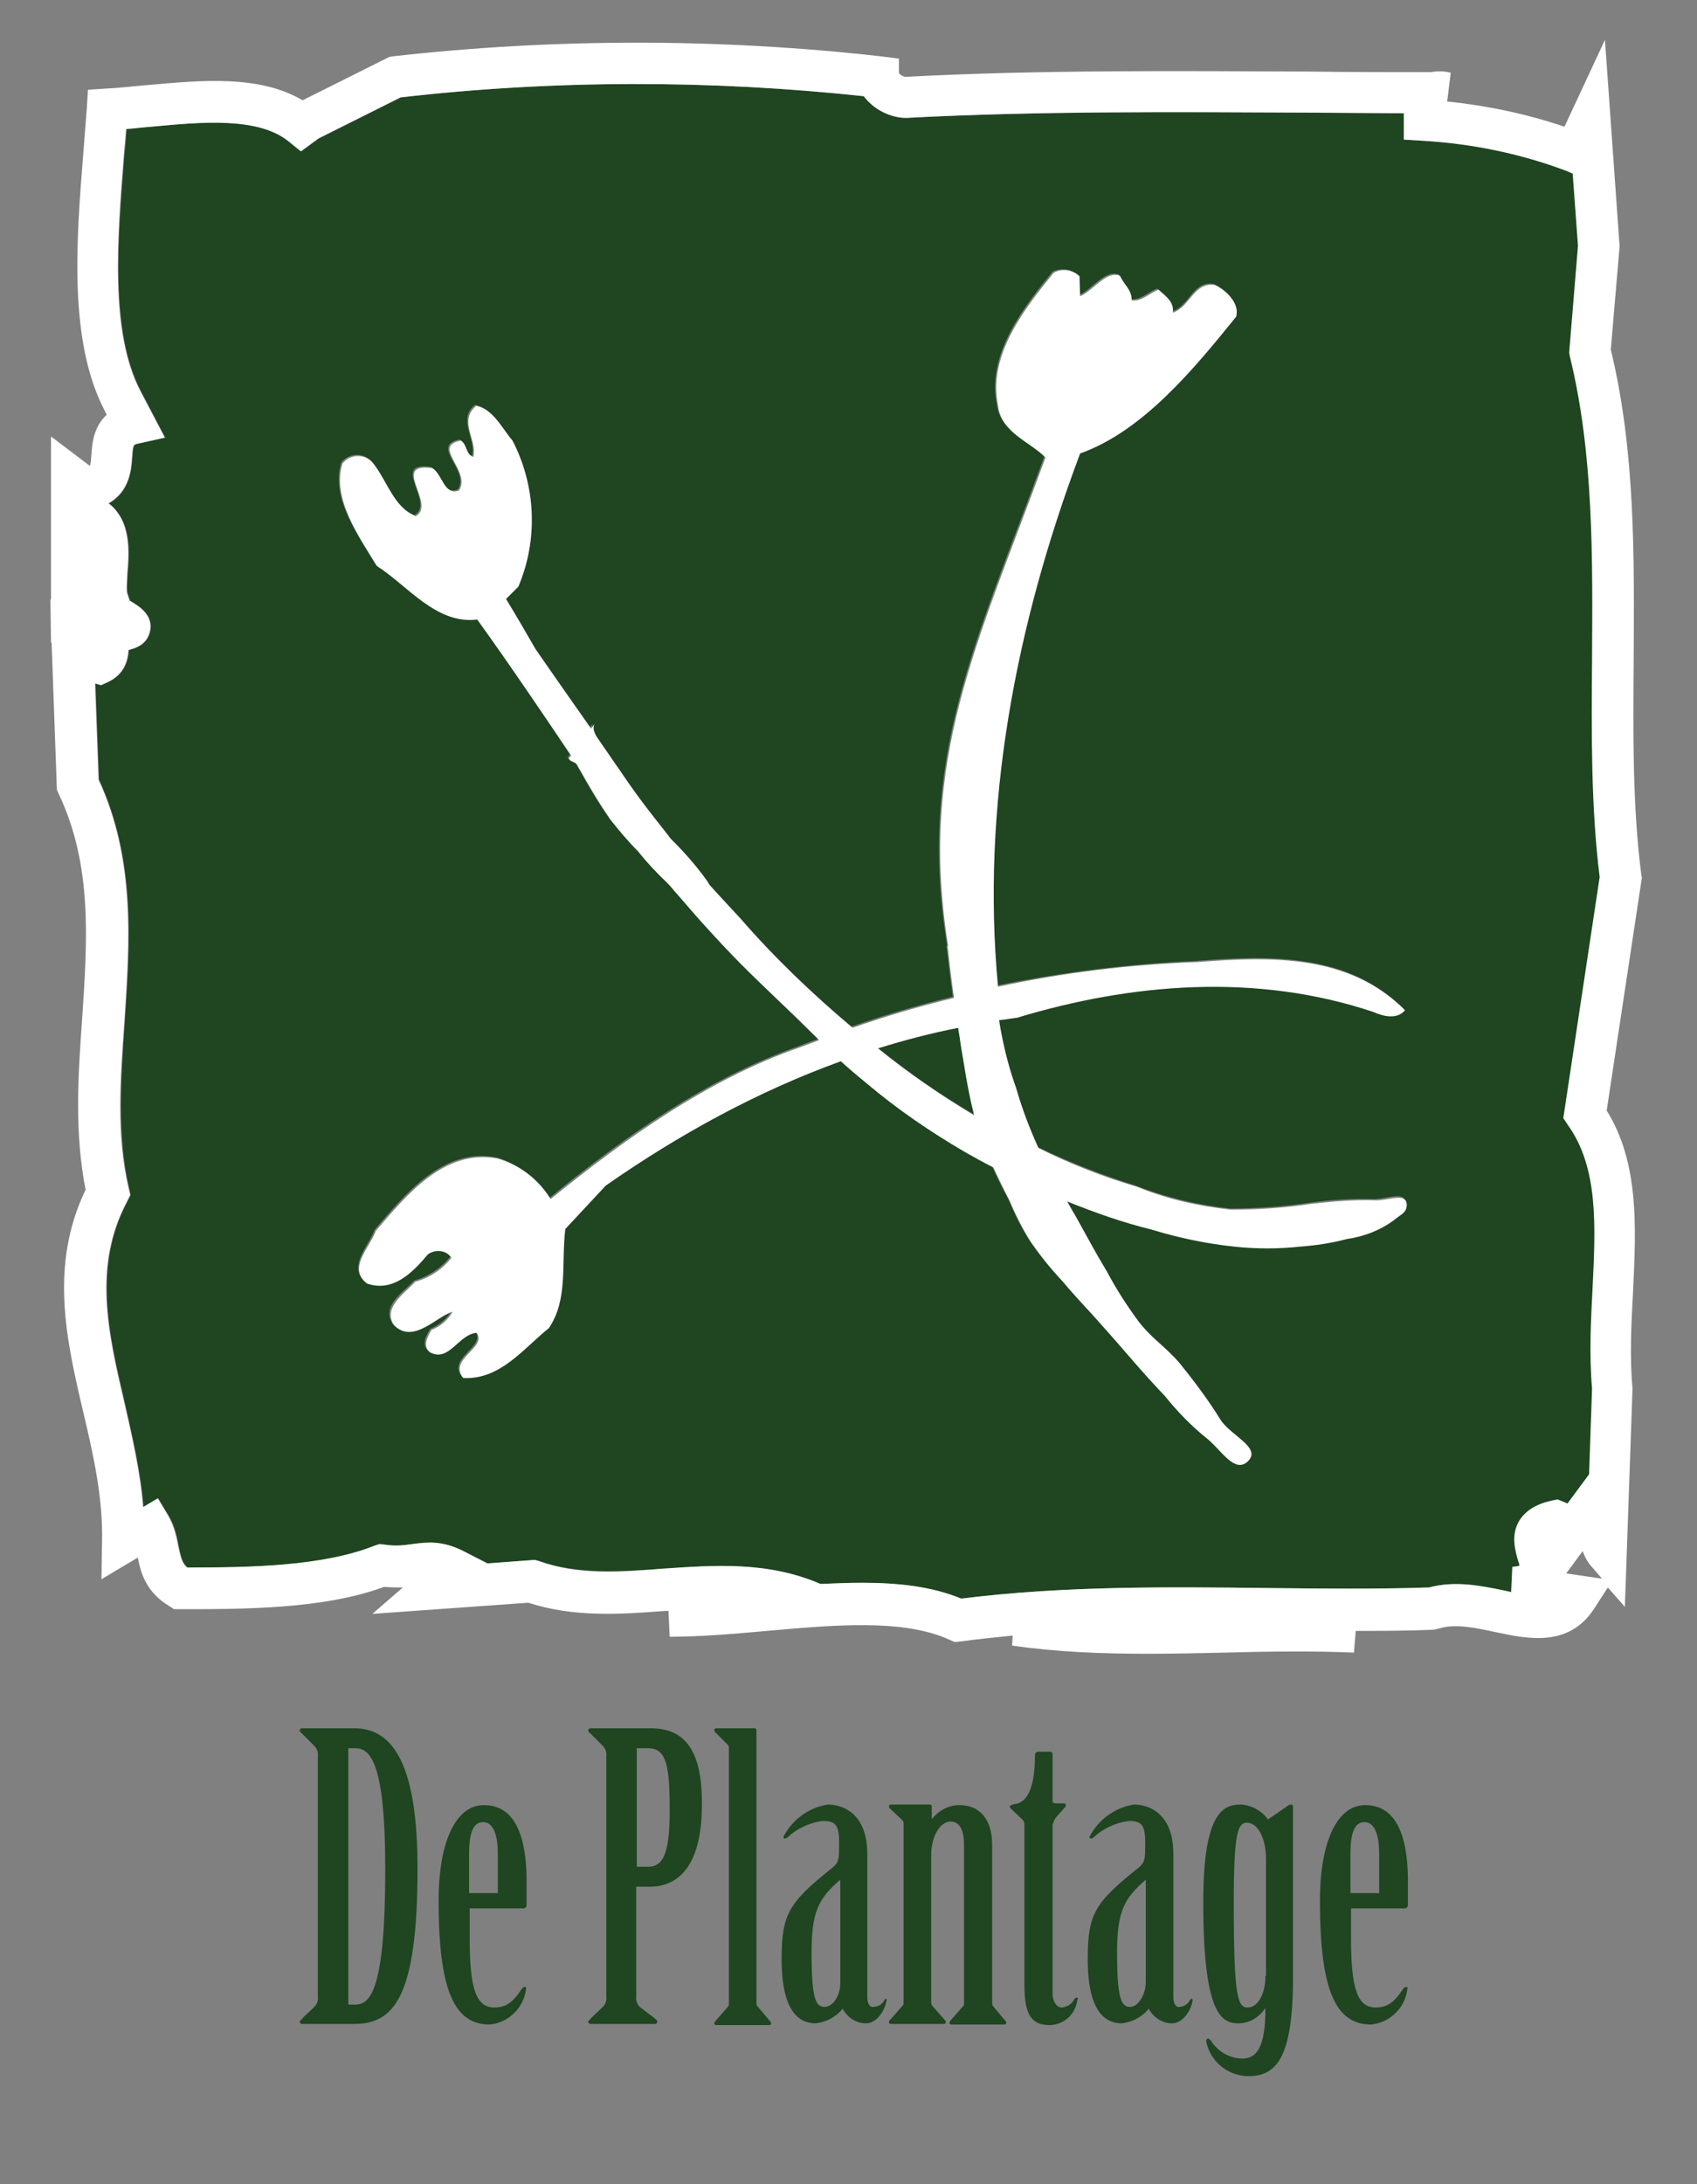 <?xml version="1.0" encoding="utf-8"?>
<!-- Generator: Adobe Illustrator 26.4.1, SVG Export Plug-In . SVG Version: 6.00 Build 0)  -->
<svg version="1.1" id="Laag_1" xmlns="http://www.w3.org/2000/svg" xmlns:xlink="http://www.w3.org/1999/xlink" x="0px" y="0px"
	 viewBox="0 0 289.4 372.3" style="enable-background:new 0 0 289.4 372.3;" xml:space="preserve">
<rect x="0" y="0" width="289.4" height="372.3" fill="#808080" stroke="none"/>
<style type="text/css">
	.st0{fill:none;}
	.st1{fill:#1F4521;}
	.st2{fill:#FFFFFF;}
</style>
<g>
	<path class="st0" d="M212.6,310.6c-1.6,0-2.3,1.5-2.3,13.8c0,16.2,0.7,17.7,2.4,17.7c1.6,0,3-2.1,3-5.4v-19.9
		C215.8,312.6,214.1,310.6,212.6,310.6z"/>
	<path class="st0" d="M195.2,320.6c-3.7,3.2-4.8,5.5-4.8,12.4c0,7.7,0.7,9.2,2.2,9.2c1.5,0,2.7-2.1,2.7-4l0-17.6H195.2z"/>
	<path class="st0" d="M60.6,298h-1.2v43.7h1.2c2.6,0,5.1-2.5,5.1-23.1C65.7,300.5,63.2,298,60.6,298z"/>
	<path class="st0" d="M269.9,264.4l-2.8,3.8l6.2,0.9l-1.9-2.2C270.7,266.1,270.2,265.3,269.9,264.4z"/>
	<path class="st0" d="M232.8,310.5c-1.7,0-2.4,1.9-2.4,5.4v6.7l5,0V316C235.3,312.4,234.4,310.5,232.8,310.5z"/>
	<path class="st0" d="M82.5,310.5c-1.7,0-2.4,1.9-2.4,5.4v6.7l5,0V316C85,312.4,84.1,310.5,82.5,310.5z"/>
	<path class="st0" d="M110.6,298h-1.9v20.2h2c2.8,0,3.7-3.1,3.7-10.6C114.3,300.2,113.4,298,110.6,298z"/>
	<path class="st0" d="M143.1,320.6c-3.7,3.2-4.8,5.5-4.8,12.4c0,7.7,0.7,9.2,2.2,9.2s2.7-2.1,2.7-4l0-17.6H143.1z"/>
	<path class="st1" d="M163.9,177.9c-0.2-0.9-0.3-1.8-0.4-2.7c-4.7,0.9-9.2,2.1-13.7,3.5c5.2,4.2,10.7,8,16.5,11.4
		c0-0.2-0.1-0.3-0.1-0.5C165,185,164.6,182.4,163.9,177.9z"/>
	<path class="st1" d="M266.7,190.6l6.2-41.1c-1.5-12-1.4-24.8-1.3-37.1c0.1-17.3,0.3-35.1-3.8-51.7l-0.1-0.6l1.5-18.2l-0.9-12.3
		l-0.9-0.4c-7.9-3-16.1-4.7-24.6-5.2l-3.3-0.2v-4.5c-5.3,0-10.7,0-16-0.1c-22.8-0.1-46.3-0.3-68.9,0.9c0,0,0,0,0,0
		c-2.6,0-5.6-1.5-7.2-3.7c-26.2-2.8-52.8-2.8-79,0.2l-14,7l-3,2.2l-2.1-1.7c-5.3-4.3-14.9-3.3-23.4-2.5c-1.5,0.1-2.9,0.3-4.3,0.4
		c-0.1,1.5-0.2,3.1-0.4,4.7c-1.1,14-2.4,29.9,2.8,39.9l4.2,8l-4.5,1c-1,0.2-1,0.2-1.1,2.4c-0.2,2-0.4,5.8-4,7.8
		c3.9,3.1,3.5,8.4,3.2,11.9c-0.1,1.2-0.2,2.9,0,3.5l0.4,1.2c0.2,0.1,0.3,0.2,0.5,0.3c1.2,0.8,3.6,2.3,2.9,5.1
		c-0.5,1.8-1.9,2.6-3.6,3c-0.1,1.7-0.6,4.1-3.6,5.5l-1.1,0.5l-1-0.3l0.6,16.4c6.3,13.7,5.3,27.7,4.4,41.3
		c-0.7,9.9-1.3,19.3,0.7,28.2l0.3,1.3l-0.6,1.2c-5.8,11-3.2,22.3-0.4,34.2c1.3,5.8,2.7,11.7,3.2,17.8l2.5-1.5l1.8,3
		c1.1,1.8,1.4,3.6,1.7,5.2c0.4,1.9,0.6,2.8,1.5,3.6c10.4,0,23.1-0.1,31.9-3.7l0.9-0.3l0.9,0.1c1.9,0.3,3.3,0.1,4.7-0.1
		c2.4-0.3,5-0.6,8.7,1.2l4.1,2.1l8.1-0.6l0.7,0.2c6.6,2.3,13.6,1.8,21.1,1.3c8.8-0.6,17.9-1.3,26.9,2.6c2.4-0.1,4.8-0.2,7.1-0.2
		c6.1,0,11.9,0.7,16.9,2.7c17.6-2.2,35.4-2,52.5-1.8c9,0.1,18.3,0.2,27.3-0.1c4.3-1.2,8.8-0.3,12.7,0.5c0.5,0.1,0.9,0.2,1.3,0.3
		l0.2-4.3c0.5,0,0.9-0.1,1.2-0.2c-0.1-0.3-0.2-0.6-0.2-0.8c-0.5-1.8-1.3-4.4,0.2-6.9c1-1.7,2.8-2.8,5.5-3.4l1-0.2l1,0.4
		c0.3,0.1,0.5,0.2,0.7,0.3l3.7-5l0,0l0.5-14.6c-0.5-5.8-0.2-11.6,0.1-17.3c0.5-10.5,1-20.3-4.1-27.6L266.7,190.6z M237.5,207.8
		c-2.3,1.8-5.1,2.9-8,3.2c-2.6,0.7-5.3,1.1-8,1.3c-3.7,0.4-7.5,0.4-11.2,0c-4.8-0.5-9.5-1.5-14.1-2.9c-4.9-1.3-9.7-2.9-14.4-4.8
		c0.5,0.9,1,1.8,1.6,2.8c2,3.6,3.1,5.7,5.2,9.2c1.6,3,3.4,5.8,5.4,8.5c2.4,3,4.4,4.1,7,7.1c2.5,3.1,4.9,6.3,7,9.7
		c1.8,2.7,7,4.8,4.6,7c-2.3,2.2-4.6-2.1-7.1-4c-2.6-2.1-4.9-4.5-7-7.1c-4.3-4.6-6.5-7.4-10.7-12c-2.6-2.9-4.2-4.5-6.7-7.5
		c-2-2.1-3.9-4.4-5.5-6.8c-1.4-2.2-2.6-4.6-3.6-7c-1-1.9-2-3.8-2.8-5.7c-1.6-0.8-3.2-1.7-4.8-2.6c-6-3.4-11.7-7.4-17-11.9
		c-1.6-1.3-2.9-2.4-4.2-3.6c-14.1,5.1-27.5,12.4-40.1,21.2l-6.9,7.4c-0.8,6.2,0.5,12.1-2.8,16.9c-4.4,3.3-8.2,8.7-14.6,8.5
		c-2.6-3.3,4.1-5.1,2.3-7.7c-3.1,0.3-4.6,5.1-8,3.3c-1.3-1-0.5-2.6,0.3-3.8c1.5-0.6,2.8-1.7,3.6-3.1c-2.8,0.8-6.7,5.6-10,2.3
		c-2.1-3.1,1.8-5.4,3.6-7.4c2.4-0.7,4.6-2.1,6.2-4.1c-0.9-1.3-2.7-1.5-4-0.6c0,0-0.1,0.1-0.1,0.1c-2.6,3.1-5.9,6.4-10.3,4.9
		c-3.3-2.6,0.5-6.2,1.5-9c5.1-5.9,11.6-14.1,20.8-12.3c3.7,1.1,6.9,3.6,9,6.9c12.6-10.3,27-20.5,42.6-25.9c1-0.4,2.1-0.8,3.2-1.2
		c-1.5-1.4-3-2.9-4.8-4.7c-5.4-5.2-8.4-8-13.5-13.5c-2.5-2.7-4.1-4.6-6-6.8l-0.2-0.2v0c-0.4-0.5-0.9-1-1.3-1.5
		c-1.8-1.7-3.5-3.5-5-5.4c-1.7-1.7-3.3-3.6-4.8-5.5c-1.9-2.7-3.6-5.6-5.2-8.5l-0.4-0.6l0.2,0.2c-0.1-0.2-0.2-0.4-0.4-0.6
		c-0.5-0.4-1.1-0.4-1.3-0.9l0.4-0.5c-2.6-3.9-10.7-16-16-23.2c-6.9,0.9-11.9-5.8-17.1-9.1c-3.3-5.4-7.7-11.6-5.9-17.5
		c0.1-0.1,0.2-0.2,0.3-0.3c1.4-1.3,3.5-1.3,4.8,0.1c2.6,3.1,3.6,7.7,7.4,9.2c3.6-2.1-4.4-9.2,2.8-8.2c1.8,1,2.1,4.9,4.6,3.8
		c2.1-3.3-4.9-7.4,0.3-8.5c1,0.8,0.8,2.3,2.1,2.8c0.8-2.8-2.6-6.2,0.5-8.7c2.8,0.5,4.4,3.9,6.2,5.9c4.1,7.7,4.4,16.9,1,24.9
		l-2.1,2.1c1.7,2.8,3.4,5.7,5,8.5c3.1,4.5,6.7,9.6,9.5,13.6l0.6-0.8c-0.5,0.8,0,1.5,0.3,2.1c1.8,2.6,3.3,4.7,3.8,5.5
		c3.1,4.5,5,7,8.3,11.2c0.3,0.4,0.5,0.7,0.8,1c2.4,2.3,4.6,4.9,6.5,7.7c-0.2-0.1-0.3-0.3-0.5-0.5c1.7,1.9,3.5,3.9,5.7,6.2
		c5.9,6.7,12.3,12.9,19.1,18.6c5.7-2,11.5-3.7,17.3-5.1c-0.4-2.7-0.7-5.4-1.1-8.8l0.1,0c-5.1-31.8,4.9-51.4,16.6-83.3
		c-2.6-2.7-7.6-4.3-8.1-8.9c-1.8-8.5,4.7-16.7,9.5-22.6v0c1.5-0.7,3.2-0.5,4.4,0.6l0.1,3.4c2.2-0.9,4.4-4.4,6.8-3.5
		c0.7,1.7,2,2.4,2,4.2c1.7,0.3,3.3-1.5,4.6-1.8c1.1,1,2.7,1.9,2.4,3.9c3-0.8,3.6-5.3,7.2-4.7c1.8,0.8,4.3,3.1,3.6,5.4
		c-7.1,8.9-15.9,19.6-26.6,23.3c-11,29.3-16.9,60.1-14,90.9c11.2-2.3,22.6-3.7,34-4.2c12.8-1,25.9-1.3,35.4,8.2
		c-1.3,1.5-3.6,1-5.4,0.3c-20-6.7-41.3-4.9-60.8,1c-1,0.1-2,0.3-3,0.4c0.1,0.9,0.3,1.8,0.5,2.9c0.6,2.9,1.4,5.8,2.4,8.7
		c1,3.5,2.3,6.9,3.8,10.2c5.4,2.6,11,4.8,16.8,6.6c5.1,2,10.5,3.3,16,3.9c4.6,0,9.2-0.3,13.8-1c3.5-0.5,7-0.7,10.6-0.6l0,0
		c2.1,0.1,5.6-1.5,5.5,0.6C239.7,206.6,238.5,207,237.5,207.8z"/>
	<g>
		<path class="st2" d="M280,149.6l-0.1-0.5c-1.5-11.7-1.4-23.8-1.3-36.6c0.1-17.5,0.3-35.6-3.9-52.9l1.5-17.6l-2.5-35.2l-6.9,14.8
			c-6.5-2.2-13.2-3.6-20-4.3l0.6-4.9c-1.1-0.3-2.2-0.3-3.4-0.1c-6.8,0-13.7,0-20.5-0.1c-22.9-0.1-46.5-0.3-69.1,0.9
			c-0.3,0-0.8-0.3-1.1-0.6V10l-3.1-0.4c-27.6-3.1-55.6-3.1-83.2,0l-0.6,0.1l-14.8,7.4c-7.4-4.4-17.4-3.4-26.4-2.6
			c-2.5,0.2-4.9,0.5-7.1,0.6L15,15.3l-0.2,3.2c-0.2,2.5-0.4,5-0.6,7.7c-1.2,15-2.5,31.9,3.6,43.7l0.4,0.8c-2.3,2.1-2.5,5.1-2.6,6.7
			c-0.1,1.1-0.1,1.7-0.3,2l-6.6-5l0,27.8H8.6l0.1,7.4l0.1-0.1l0.9,25.1l0.3,0.7c5.8,12.2,4.9,25,4,38.5c-0.7,9.6-1.3,19.4,0.6,29
			c-6.2,12.9-3.3,25.6-0.4,37.9c1.7,7.2,3.4,14.7,3.2,22.2l-0.1,6.3l6.2-3.7c0.5,2.6,1.4,5.9,5.4,8.3l0.8,0.5h1
			c10.9,0,24.5,0,34.8-3.8c1.2,0.1,2.3,0.1,3.2,0.1l-5.2,4.5l26.6-1.9c7.7,2.5,15.6,2,23.3,1.4c0.2,0,0.4,0,0.6,0l0.2,4.4
			c5.3,0,11.1-0.5,16.6-1c11.4-1,23.2-2.1,31.1,1.5l0.9,0.4l1-0.1c3-0.4,5.9-0.7,8.9-1l-0.1,1.7c7.5,1.1,15.3,1.4,23.1,1.4
			c4.4,0,8.9-0.1,13.3-0.2c7.3-0.2,14.8-0.3,21.9,0l0.3-3.7c4.4,0,8.9,0,13.3-0.2l0.9-0.2c2.8-0.9,6.3-0.1,9.6,0.6
			c5.6,1.2,12.5,2.6,16.8-3.9l2.4-3.7l2.9,3.3l1.3-37.1l0-0.2c-0.5-5.4-0.2-11,0.1-16.5c0.5-10.7,1.1-21.8-4.5-30.8L280,149.6z
			 M271.6,219.4c-0.3,5.6-0.6,11.4-0.1,17.3l-0.5,14.6l0,0l-3.7,5c-0.2-0.1-0.5-0.2-0.7-0.3l-1-0.4l-1,0.2c-2.7,0.6-4.4,1.7-5.5,3.4
			c-1.5,2.5-0.7,5.1-0.2,6.9c0.1,0.2,0.2,0.5,0.2,0.8c-0.3,0.1-0.7,0.1-1.2,0.2l-0.2,4.3c-0.4-0.1-0.8-0.2-1.3-0.3
			c-3.9-0.8-8.3-1.7-12.7-0.5c-9,0.3-18.3,0.2-27.3,0.1c-17.2-0.2-34.9-0.4-52.5,1.8c-5-2.1-10.8-2.7-16.9-2.7
			c-2.3,0-4.7,0.1-7.1,0.2c-9.1-3.9-18.1-3.2-26.9-2.6c-7.5,0.6-14.5,1.1-21.1-1.3l-0.7-0.2l-8.1,0.6l-4.1-2.1
			c-3.7-1.9-6.3-1.5-8.7-1.2c-1.4,0.2-2.8,0.4-4.7,0.1l-0.9-0.1l-0.9,0.3c-8.8,3.5-21.4,3.7-31.9,3.7c-0.9-0.8-1.1-1.8-1.5-3.6
			c-0.3-1.6-0.7-3.4-1.7-5.2l-1.8-3l-2.5,1.5c-0.5-6.1-1.9-12.1-3.2-17.8c-2.8-11.9-5.4-23.2,0.4-34.2l0.6-1.2l-0.3-1.3
			c-2.1-8.9-1.4-18.3-0.7-28.2c0.9-13.6,1.9-27.7-4.4-41.3l-0.6-16.4l1,0.3l1.1-0.5c2.9-1.3,3.5-3.8,3.6-5.5c1.6-0.4,3.1-1.1,3.6-3
			c0.8-2.8-1.7-4.4-2.9-5.1c-0.1-0.1-0.3-0.2-0.5-0.3l-0.4-1.2c-0.2-0.6,0-2.3,0-3.5c0.3-3.6,0.7-8.9-3.2-11.9
			c3.6-2.1,3.9-5.8,4-7.8c0.2-2.2,0.2-2.2,1.1-2.4l4.5-1l-4.2-8c-5.2-10-3.9-25.9-2.8-39.9c0.1-1.6,0.3-3.2,0.4-4.7
			c1.4-0.1,2.9-0.3,4.3-0.4c8.5-0.8,18.2-1.7,23.4,2.5l2.1,1.7l3-2.2l14-7c26.2-3,52.8-3,79-0.2c1.6,2.2,4.5,3.7,7.2,3.7
			c0,0,0,0,0,0c22.6-1.2,46.1-1,68.9-0.9c5.3,0,10.7,0.1,16,0.1v4.5l3.3,0.2c8.4,0.5,16.7,2.2,24.6,5.2l0.9,0.4l0.9,12.3l-1.5,18.2
			l0.1,0.6c4.1,16.6,3.9,34.5,3.8,51.7c-0.1,12.3-0.2,25.1,1.3,37.1l-6.2,41.1l0.8,1.2C272.6,199.1,272.1,208.9,271.6,219.4z
			 M267.1,268.2l2.8-3.8c0.3,0.8,0.7,1.7,1.4,2.5l1.9,2.2L267.1,268.2z"/>
		<path class="st2" d="M234.3,204.6L234.3,204.6c-3.5-0.1-7.1,0.2-10.6,0.6c-4.6,0.7-9.2,1-13.8,1c-5.5-0.6-10.9-1.8-16-3.9
			c-5.8-1.7-11.4-3.9-16.8-6.6c-1.5-3.3-2.8-6.7-3.8-10.2c-1-2.8-1.8-5.7-2.4-8.7c-0.2-1-0.4-2-0.5-2.9c1-0.1,2-0.3,3-0.4
			c19.5-5.9,40.8-7.7,60.8-1c1.8,0.8,4.1,1.3,5.4-0.3c-9.5-9.5-22.6-9.2-35.4-8.2c-11.5,0.4-22.9,1.8-34,4.2
			c-2.9-30.8,3-61.6,14-90.9c10.7-3.8,19.4-14.4,26.6-23.3c0.7-2.3-1.8-4.6-3.6-5.4c-3.6-0.6-4.3,3.8-7.2,4.7
			c0.3-1.9-1.3-2.8-2.4-3.9c-1.2,0.3-2.9,2.1-4.6,1.8c0-1.9-1.3-2.6-2-4.2c-2.4-0.9-4.6,2.6-6.8,3.5l-0.1-3.4
			c-1.2-1.1-3-1.4-4.4-0.6v0c-4.8,5.9-11.3,14-9.5,22.6c0.5,4.7,5.5,6.2,8.1,8.9c-11.7,31.9-21.7,51.5-16.6,83.3l-0.1,0
			c0.4,3.5,0.7,6.1,1.1,8.8c-5.8,1.4-11.6,3.1-17.3,5.1c-6.8-5.7-13.3-11.9-19.1-18.6c-2.2-2.4-4-4.3-5.7-6.2
			c0.2,0.1,0.3,0.3,0.5,0.5c-1.9-2.8-4.1-5.3-6.5-7.7c-0.3-0.3-0.5-0.6-0.8-1c-3.4-4.3-5.3-6.7-8.3-11.2c-0.6-0.8-2-2.9-3.8-5.5
			c-0.3-0.6-0.7-1.3-0.3-2.1l-0.6,0.8c-2.8-4-6.4-9.1-9.5-13.6c-1.6-2.8-3.3-5.7-5-8.5l2.1-2.1c3.4-8,3-17.2-1-24.9
			c-1.8-2.1-3.3-5.4-6.2-5.9c-3.1,2.6,0.3,5.9-0.5,8.7c-1.3-0.5-1-2.1-2.1-2.8c-5.1,1,1.8,5.1-0.3,8.5c-2.6,1-2.8-2.8-4.6-3.8
			c-7.2-1,0.8,6.2-2.8,8.2c-3.8-1.5-4.9-6.2-7.4-9.2c-1.3-1.4-3.5-1.4-4.8-0.1c-0.1,0.1-0.2,0.2-0.3,0.3c-1.8,5.9,2.6,12.1,5.9,17.5
			c5.2,3.3,10.1,10,17.1,9.1c5.2,7.2,13.4,19.3,16,23.2l-0.4,0.5c0.2,0.5,0.8,0.5,1.3,0.9c0.1,0.2,0.3,0.4,0.4,0.6l-0.2-0.2l0.4,0.6
			c1.6,2.9,3.3,5.7,5.2,8.5c1.5,1.9,3.1,3.8,4.8,5.5c1.5,1.9,3.2,3.7,5,5.4c0.5,0.5,0.9,1,1.3,1.5v0l0.2,0.2c1.9,2.2,3.6,4.2,6,6.8
			c5,5.5,8.1,8.3,13.5,13.5c1.9,1.8,3.4,3.3,4.8,4.7c-1.1,0.4-2.1,0.8-3.2,1.2c-15.7,5.4-30,15.7-42.6,25.9c-2-3.3-5.2-5.8-9-6.9
			c-9.2-1.8-15.7,6.4-20.8,12.3c-1,2.8-4.9,6.4-1.5,9c4.4,1.5,7.7-1.8,10.3-4.9c0,0,0.1-0.1,0.1-0.1c1.3-0.9,3.1-0.7,4,0.6
			c-1.6,2-3.7,3.4-6.2,4.1c-1.8,2-5.6,4.4-3.6,7.4c3.3,3.3,7.2-1.5,10-2.3c-0.8,1.4-2.1,2.5-3.6,3.1c-0.8,1.3-1.5,2.8-0.3,3.8
			c3.3,1.8,4.9-3.1,8-3.3c1.8,2.6-4.9,4.4-2.3,7.7c6.4,0.3,10.3-5.1,14.6-8.5c3.3-4.9,2.1-10.8,2.8-16.9l6.9-7.4
			c12.6-8.8,26-16.1,40.1-21.2c1.2,1.1,2.6,2.3,4.2,3.6c5.3,4.5,11,8.4,17,11.9c1.6,0.9,3.2,1.8,4.8,2.6c0.9,1.9,1.8,3.8,2.8,5.7
			c1,2.4,2.2,4.8,3.6,7c1.7,2.4,3.5,4.7,5.5,6.8c2.5,3,4.1,4.5,6.7,7.5c4.2,4.7,6.4,7.5,10.7,12c2.1,2.6,4.4,5,7,7.1
			c2.5,1.9,4.8,6.2,7.1,4c2.4-2.3-2.8-4.3-4.6-7c-2.1-3.4-4.5-6.6-7-9.7c-2.5-2.9-4.6-4-7-7.1c-2-2.7-3.8-5.5-5.4-8.5
			c-2.1-3.5-3.2-5.6-5.2-9.2c-0.6-1-1.1-1.9-1.6-2.8c4.7,1.9,9.5,3.6,14.4,4.8c4.6,1.4,9.3,2.4,14.1,2.9c3.7,0.4,7.5,0.4,11.2,0
			c2.7-0.2,5.4-0.6,8-1.3c2.9-0.4,5.7-1.5,8-3.2c1-0.9,2.2-1.2,2.2-2.6C239.9,203.1,236.5,204.8,234.3,204.6z M149.7,178.7
			c4.5-1.4,9.1-2.6,13.7-3.5c0.1,0.8,0.3,1.7,0.4,2.7c0.8,4.6,1.1,7.2,2.2,11.7c0,0.2,0.1,0.3,0.1,0.5
			C160.4,186.7,154.9,182.9,149.7,178.7z"/>
	</g>
	<path class="st1" d="M60.4,294.6h-8.9c0,0,0,0,0,0c-0.2,0-0.4,0.2-0.4,0.4c0,0.2,0.3,0.4,0.5,0.6l2,2c0.5,0.5,0.7,1.2,0.6,1.9
		l0,40.7c0.1,0.7-0.1,1.4-0.6,1.9l-2,1.9c-0.1,0.3-0.5,0.4-0.5,0.6c0,0,0,0,0,0c0,0.2,0.2,0.4,0.4,0.4h8.9c6.8,0,10.8-4.6,10.8-26.5
		C71.2,301.1,67.2,294.6,60.4,294.6z M60.6,341.7h-1.2V298h1.2c2.6,0,5.1,2.6,5.1,20.6C65.7,339.1,63.2,341.7,60.6,341.7z"/>
	<path class="st1" d="M82.5,307.7c-4.7,0-7.7,6.1-7.7,16.3c0,15.1,2.6,21.1,8.7,21.1c3.2-0.3,5.8-2.8,6.2-6c0.1-0.3,0-0.4-0.2-0.4
		s-0.3,0.1-0.5,0.3c-1.4,2.1-2.5,3.2-4.7,3.2c-3.1,0-4.2-3.2-4.2-11.7v-5.2h9.1c0.5,0,0.6-0.3,0.6-0.8v-4.2
		C89.7,310.5,86.4,307.7,82.5,307.7z M85,322.7l-5,0V316c0-3.6,0.7-5.4,2.4-5.4c1.6,0,2.5,1.9,2.5,5.4V322.7z"/>
	<path class="st1" d="M110.9,294.6h-10.2c0,0,0,0,0,0c-0.2,0-0.4,0.2-0.4,0.4c0,0.2,0.3,0.4,0.5,0.6l2,2c0.5,0.5,0.7,1.2,0.6,1.9
		l0,40.7c0.1,0.7-0.1,1.4-0.6,1.9l-2,1.9c-0.1,0.3-0.5,0.4-0.5,0.6c0,0,0,0,0,0c0,0.2,0.2,0.4,0.4,0.4h11c0,0,0,0,0,0
		c0.2,0,0.4-0.2,0.4-0.4c0-0.2-0.3-0.4-0.5-0.6l-2.5-1.9c-0.5-0.5-0.7-1.2-0.6-1.9v-18.6h2.3c6,0,8.9-5.2,8.9-13.9
		C119.8,297.4,116.1,294.6,110.9,294.6z M110.6,318.2h-2V298h1.9c2.8,0,3.7,2.2,3.7,9.7C114.3,315.1,113.4,318.2,110.6,318.2z"/>
	<path class="st1" d="M129.1,341.9c-0.1-0.1-0.1-0.3-0.1-0.6l0-46.3c0-0.3-0.1-0.4-0.3-0.4h-6.5c-0.2,0-0.4,0.1-0.4,0.3
		c0,0.2,0.1,0.3,0.3,0.5l2,2c0.1,0.1,0.2,0.3,0.2,0.5v43.5c0,0.3,0,0.5-0.1,0.6l-2.1,2.4c-0.1,0.1-0.2,0.3-0.3,0.5
		c0,0.2,0.2,0.3,0.4,0.3h8.9c0.3,0,0.4-0.1,0.4-0.3c0-0.2-0.1-0.3-0.3-0.5L129.1,341.9z"/>
	<path class="st1" d="M151.1,340.7c-0.1,0-0.2,0.1-0.3,0.3c-0.4,0.7-1.1,1.1-2,1.1c-0.6,0-0.9-0.8-0.9-1.7v-24.4
		c0-6.9-4.2-8.4-6.7-8.4c-3.3,0.5-6.1,2.6-7.6,5.5c0,0.2,0.1,0.3,0.2,0.3c0.2,0,0.4-0.1,0.5-0.2c1.6-1.5,3.7-2.5,6-2.8
		c2.2,0,2.8,0.7,2.8,3.7c0,2.8,0,3.4-1.3,4.4c-7.4,5.9-8.5,7.9-8.5,15.5c0,9.2,3.2,10.9,5.8,10.9c1.8-0.2,3.5-1.1,4.6-2.5
		c0.8,1.5,2.3,2.5,4,2.5c1.7,0,3.2-2,3.5-4C151.3,340.9,151.2,340.7,151.1,340.7z M140.6,342.1c-1.5,0-2.2-1.5-2.2-9.2
		c0-6.9,1.1-9.2,4.8-12.4h0.1l0,17.6C143.3,340.1,142.1,342.1,140.6,342.1z"/>
	<path class="st1" d="M169.3,341.9c-0.1-0.1-0.1-0.3-0.1-0.6v-26.8c0-4.5-2.2-6.8-5.6-6.8c-1.8,0-3.5,0.9-4.6,2.3h-0.1v-2
		c0-0.3-0.1-0.4-0.3-0.4H152c-0.2,0-0.4,0.1-0.4,0.3c0,0.2,0.1,0.4,0.3,0.5l2,1.9c0.1,0.1,0.2,0.3,0.2,0.5v30.4c0,0.3,0,0.5-0.1,0.6
		l-2.1,2.4c-0.2,0.1-0.3,0.3-0.3,0.5c0,0.2,0.1,0.3,0.4,0.3h8.9c0.2,0,0.4-0.1,0.4-0.3c0-0.2-0.2-0.4-0.3-0.5l-2.1-2.4
		c-0.1-0.2-0.1-0.4-0.1-0.6v-24.9c0-3.6,1.7-5.8,3.3-5.8c1.5,0,2.3,1.4,2.3,3.9v26.9c0,0.3,0,0.5-0.1,0.6l-2.1,2.4
		c-0.1,0.1-0.2,0.3-0.3,0.5c0,0.2,0.1,0.3,0.4,0.3h8.9c0.2,0,0.4-0.1,0.4-0.3c0-0.2-0.1-0.3-0.3-0.5L169.3,341.9z"/>
	<path class="st1" d="M183.6,340.5c-0.1,0-0.3,0.1-0.4,0.3c-0.4,0.8-1.2,1.3-2.1,1.4c-0.9,0-1.6-1-1.6-2.4l0-28.7
		c0.1-0.4,0.3-0.9,0.5-1.2l1.5-1.7c0.4-0.3,0.3-0.8,0-0.8h-1.5c-0.5,0-0.5-0.3-0.5-0.6v-7.7c0-0.3-0.1-0.5-0.4-0.5h-2c0,0,0,0-0.1,0
		c-0.3,0-0.5,0.3-0.5,0.6c0,2.7-0.3,7.8-3.3,8.3c-0.7,0.1-1,0.3-1,0.5c0,0.1,0.2,0.3,0.3,0.4l2,1.9c0.2,0.3,0.2,0.6,0.2,0.9v27.2
		c0,5.5,1.5,6.8,4.4,6.8c2.3-0.1,4.3-1.8,4.6-4.2C183.9,340.7,183.8,340.5,183.6,340.5z"/>
	<path class="st1" d="M203.2,340.7c-0.1,0-0.2,0.1-0.3,0.3c-0.4,0.7-1.1,1.1-1.9,1.1c-0.6,0-0.9-0.8-0.9-1.7v-24.4
		c0-6.9-4.2-8.4-6.7-8.4c-3.3,0.5-6.1,2.6-7.6,5.5c0,0.2,0.1,0.3,0.2,0.3c0.2,0,0.4-0.1,0.5-0.2c1.6-1.5,3.7-2.5,6-2.8
		c2.2,0,2.8,0.7,2.8,3.7c0,2.8,0,3.4-1.3,4.4c-7.4,5.9-8.5,7.9-8.5,15.5c0,9.2,3.2,10.9,5.8,10.9c1.8-0.2,3.5-1.1,4.6-2.5
		c0.8,1.5,2.3,2.5,4,2.5c1.7,0,3.2-2,3.5-4C203.4,340.9,203.3,340.7,203.2,340.7z M192.7,342.1c-1.5,0-2.2-1.5-2.2-9.2
		c0-6.9,1.1-9.2,4.8-12.4h0.1l0,17.6C195.3,340.1,194.1,342.1,192.7,342.1z"/>
	<path class="st1" d="M220.5,307.9c0-0.2-0.2-0.3-0.3-0.3c-0.3,0-0.5,0.1-0.7,0.3l-3.2,2.2h-0.1c-1.1-1.5-2.8-2.4-4.6-2.5
		c-3.2,0-6.4,1.7-6.4,16.7c0,19,3.1,20.6,6,20.6c1.8,0,3.5-1,4.5-2.5h0.1c0,6.6-1.5,8.5-3.9,8.5c-2.1,0-4.1-1.1-5.3-2.9
		c-0.2-0.3-0.4-0.5-0.6-0.5s-0.3,0.2-0.3,0.5c0.7,3.4,3.6,5.8,7.1,5.9c4.6,0,7.7-2.6,7.7-16.7L220.5,307.9
		C220.5,308,220.5,307.9,220.5,307.9z M215.8,336.8c0,3.3-1.4,5.4-3,5.4c-1.7,0-2.4-1.5-2.4-17.7c0-12.3,0.7-13.8,2.3-13.8
		c1.5,0,3.2,2.1,3.2,6.3V336.8z"/>
	<path class="st1" d="M232.8,307.7c-4.7,0-7.7,6.1-7.7,16.3c0,15.1,2.6,21.1,8.7,21.1c3.2-0.3,5.8-2.8,6.2-6c0.1-0.3,0-0.4-0.2-0.4
		s-0.3,0.1-0.5,0.3c-1.4,2.1-2.5,3.2-4.7,3.2c-3.1,0-4.2-3.2-4.2-11.7v-5.2h9.1c0.5,0,0.6-0.3,0.6-0.8v-4.2
		C240,310.5,236.7,307.7,232.8,307.7z M235.3,322.7l-5,0V316c0-3.6,0.7-5.4,2.4-5.4c1.6,0,2.5,1.9,2.5,5.4V322.7z"/>
</g>
</svg>
